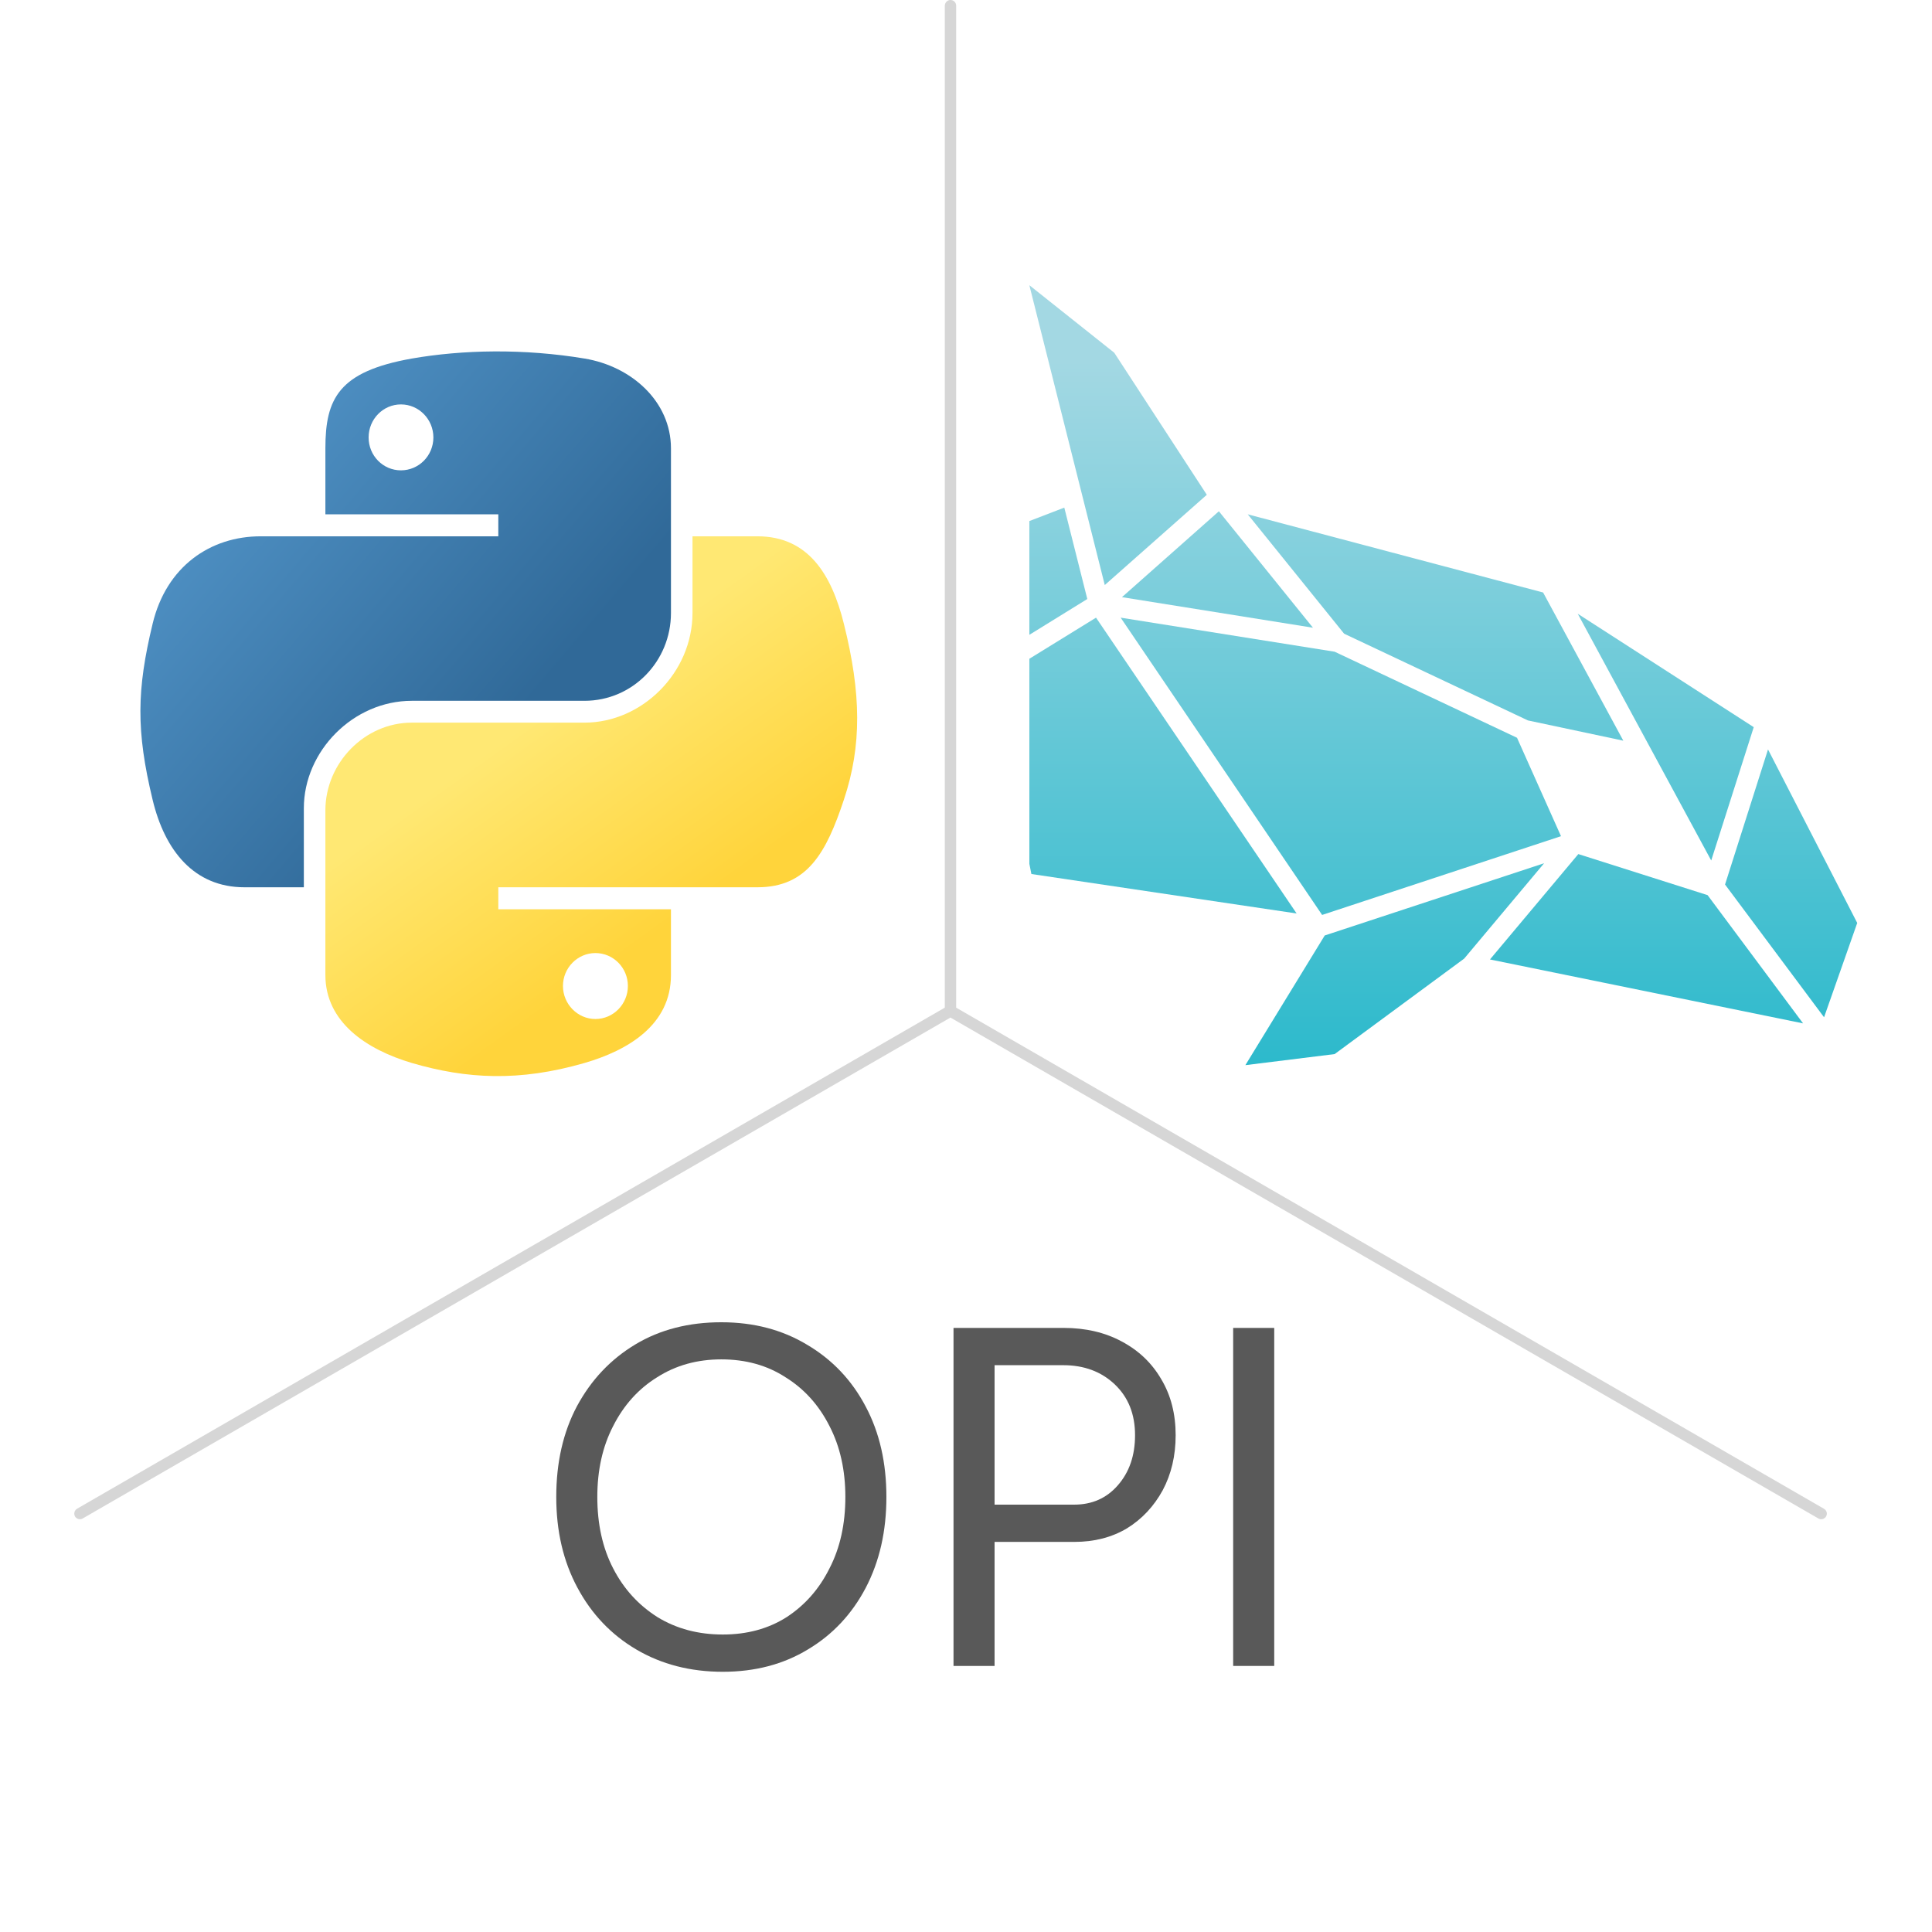 <?xml version="1.0" encoding="UTF-8" standalone="no"?>
<!-- Created with Inkscape (http://www.inkscape.org/) -->

<svg
   version="1.1"
   id="svg2"
   width="650"
   height="650"
   viewBox="0 0 650 650"
   sodipodi:docname="opi-logo-thumbnail.svg"
   inkscape:version="1.2.2 (b0a8486541, 2022-12-01)"
   xmlns:inkscape="http://www.inkscape.org/namespaces/inkscape"
   xmlns:sodipodi="http://sodipodi.sourceforge.net/DTD/sodipodi-0.dtd"
   xmlns="http://www.w3.org/2000/svg"
   xmlns:svg="http://www.w3.org/2000/svg">
  <defs
     id="defs6">
    <linearGradient
       x1="26.649"
       y1="20.604"
       x2="135.665"
       y2="114.398"
       gradientUnits="userSpaceOnUse"
       gradientTransform="matrix(0.915,0,0,0.924,11.036,69.66)"
       spreadMethod="pad"
       id="linearGradient28">
      <stop
         style="stop-opacity:1;stop-color:#5a9fd4"
         offset="0"
         id="stop24" />
      <stop
         style="stop-opacity:1;stop-color:#306998"
         offset="1"
         id="stop26" />
    </linearGradient>
    <linearGradient
       x1="150.961"
       y1="192.352"
       x2="112.031"
       y2="137.273"
       gradientUnits="userSpaceOnUse"
       gradientTransform="matrix(0.915,0,0,0.924,11.036,69.66)"
       spreadMethod="pad"
       id="linearGradient46">
      <stop
         style="stop-opacity:1;stop-color:#ffd43b"
         offset="0"
         id="stop42" />
      <stop
         style="stop-opacity:1;stop-color:#ffe873"
         offset="1"
         id="stop44" />
    </linearGradient>
    <clipPath
       clipPathUnits="userSpaceOnUse"
       id="clipPath56">
      <path
         d="M 259.801,28.406 H 488 V 293.133 H 259.801 Z"
         id="path54" />
    </clipPath>
    <clipPath
       clipPathUnits="userSpaceOnUse"
       id="clipPath66">
      <path
         d="M 0,0 H 488 V 488 H 0 Z"
         id="path64" />
    </clipPath>
    <clipPath
       clipPathUnits="userSpaceOnUse"
       id="clipPath78">
      <path
         d="M 0,0 H 488 V 488 H 0 Z"
         id="path76" />
    </clipPath>
    <linearGradient
       x1="0"
       y1="0"
       x2="1"
       y2="0"
       gradientUnits="userSpaceOnUse"
       gradientTransform="matrix(0,-270.902,270.902,0,242.515,348.497)"
       spreadMethod="pad"
       id="linearGradient100">
      <stop
         style="stop-opacity:1;stop-color:#00aec3"
         offset="0"
         id="stop92" />
      <stop
         style="stop-opacity:1;stop-color:#00aec3"
         offset="0.05"
         id="stop94" />
      <stop
         style="stop-opacity:1;stop-color:#a3d8e3"
         offset="0.95"
         id="stop96" />
      <stop
         style="stop-opacity:1;stop-color:#a3d8e3"
         offset="1"
         id="stop98" />
    </linearGradient>
    <clipPath
       clipPathUnits="userSpaceOnUse"
       id="clipPath112">
      <path
         d="M 0,0 H 488 V 488 H 0 Z"
         id="path110" />
    </clipPath>
    <linearGradient
       x1="0"
       y1="0"
       x2="1"
       y2="0"
       gradientUnits="userSpaceOnUse"
       gradientTransform="matrix(0,-270.902,270.902,0,288.914,348.497)"
       spreadMethod="pad"
       id="linearGradient134">
      <stop
         style="stop-opacity:1;stop-color:#00aec3"
         offset="0"
         id="stop126" />
      <stop
         style="stop-opacity:1;stop-color:#00aec3"
         offset="0.05"
         id="stop128" />
      <stop
         style="stop-opacity:1;stop-color:#a3d8e3"
         offset="0.95"
         id="stop130" />
      <stop
         style="stop-opacity:1;stop-color:#a3d8e3"
         offset="1"
         id="stop132" />
    </linearGradient>
    <linearGradient
       x1="0"
       y1="0"
       x2="1"
       y2="0"
       gradientUnits="userSpaceOnUse"
       gradientTransform="matrix(0,-270.902,270.902,0,352.037,348.497)"
       spreadMethod="pad"
       id="linearGradient160">
      <stop
         style="stop-opacity:1;stop-color:#00aec3"
         offset="0"
         id="stop152" />
      <stop
         style="stop-opacity:1;stop-color:#00aec3"
         offset="0.05"
         id="stop154" />
      <stop
         style="stop-opacity:1;stop-color:#a3d8e3"
         offset="0.95"
         id="stop156" />
      <stop
         style="stop-opacity:1;stop-color:#a3d8e3"
         offset="1"
         id="stop158" />
    </linearGradient>
    <linearGradient
       x1="0"
       y1="0"
       x2="1"
       y2="0"
       gradientUnits="userSpaceOnUse"
       gradientTransform="matrix(0,-270.902,270.902,0,452.066,348.497)"
       spreadMethod="pad"
       id="linearGradient182">
      <stop
         style="stop-opacity:1;stop-color:#00aec3"
         offset="0"
         id="stop174" />
      <stop
         style="stop-opacity:1;stop-color:#00aec3"
         offset="0.05"
         id="stop176" />
      <stop
         style="stop-opacity:1;stop-color:#a3d8e3"
         offset="0.95"
         id="stop178" />
      <stop
         style="stop-opacity:1;stop-color:#a3d8e3"
         offset="1"
         id="stop180" />
    </linearGradient>
    <linearGradient
       x1="0"
       y1="0"
       x2="1"
       y2="0"
       gradientUnits="userSpaceOnUse"
       gradientTransform="matrix(0,-270.902,270.902,0,282.204,348.497)"
       spreadMethod="pad"
       id="linearGradient204">
      <stop
         style="stop-opacity:1;stop-color:#00aec3"
         offset="0"
         id="stop196" />
      <stop
         style="stop-opacity:1;stop-color:#00aec3"
         offset="0.05"
         id="stop198" />
      <stop
         style="stop-opacity:1;stop-color:#a3d8e3"
         offset="0.95"
         id="stop200" />
      <stop
         style="stop-opacity:1;stop-color:#a3d8e3"
         offset="1"
         id="stop202" />
    </linearGradient>
    <linearGradient
       x1="0"
       y1="0"
       x2="1"
       y2="0"
       gradientUnits="userSpaceOnUse"
       gradientTransform="matrix(0,-270.902,270.902,0,338.415,348.497)"
       spreadMethod="pad"
       id="linearGradient226">
      <stop
         style="stop-opacity:1;stop-color:#00aec3"
         offset="0"
         id="stop218" />
      <stop
         style="stop-opacity:1;stop-color:#00aec3"
         offset="0.05"
         id="stop220" />
      <stop
         style="stop-opacity:1;stop-color:#a3d8e3"
         offset="0.95"
         id="stop222" />
      <stop
         style="stop-opacity:1;stop-color:#a3d8e3"
         offset="1"
         id="stop224" />
    </linearGradient>
    <linearGradient
       x1="0"
       y1="0"
       x2="1"
       y2="0"
       gradientUnits="userSpaceOnUse"
       gradientTransform="matrix(0,-270.902,270.902,0,415.579,348.497)"
       spreadMethod="pad"
       id="linearGradient248">
      <stop
         style="stop-opacity:1;stop-color:#00aec3"
         offset="0"
         id="stop240" />
      <stop
         style="stop-opacity:1;stop-color:#00aec3"
         offset="0.05"
         id="stop242" />
      <stop
         style="stop-opacity:1;stop-color:#a3d8e3"
         offset="0.95"
         id="stop244" />
      <stop
         style="stop-opacity:1;stop-color:#a3d8e3"
         offset="1"
         id="stop246" />
    </linearGradient>
    <linearGradient
       x1="0"
       y1="0"
       x2="1"
       y2="0"
       gradientUnits="userSpaceOnUse"
       gradientTransform="matrix(0,-270.902,270.902,0,420.423,348.497)"
       spreadMethod="pad"
       id="linearGradient270">
      <stop
         style="stop-opacity:1;stop-color:#00aec3"
         offset="0"
         id="stop262" />
      <stop
         style="stop-opacity:1;stop-color:#00aec3"
         offset="0.05"
         id="stop264" />
      <stop
         style="stop-opacity:1;stop-color:#a3d8e3"
         offset="0.95"
         id="stop266" />
      <stop
         style="stop-opacity:1;stop-color:#a3d8e3"
         offset="1"
         id="stop268" />
    </linearGradient>
    <linearGradient
       x1="0"
       y1="0"
       x2="1"
       y2="0"
       gradientUnits="userSpaceOnUse"
       gradientTransform="matrix(0,-270.902,270.902,0,307.276,348.497)"
       spreadMethod="pad"
       id="linearGradient292">
      <stop
         style="stop-opacity:1;stop-color:#00aec3"
         offset="0"
         id="stop284" />
      <stop
         style="stop-opacity:1;stop-color:#00aec3"
         offset="0.05"
         id="stop286" />
      <stop
         style="stop-opacity:1;stop-color:#a3d8e3"
         offset="0.95"
         id="stop288" />
      <stop
         style="stop-opacity:1;stop-color:#a3d8e3"
         offset="1"
         id="stop290" />
    </linearGradient>
    <linearGradient
       x1="0"
       y1="0"
       x2="1"
       y2="0"
       gradientUnits="userSpaceOnUse"
       gradientTransform="matrix(0,-270.902,270.902,0,362.303,348.497)"
       spreadMethod="pad"
       id="linearGradient314">
      <stop
         style="stop-opacity:1;stop-color:#00aec3"
         offset="0"
         id="stop306" />
      <stop
         style="stop-opacity:1;stop-color:#00aec3"
         offset="0.05"
         id="stop308" />
      <stop
         style="stop-opacity:1;stop-color:#a3d8e3"
         offset="0.95"
         id="stop310" />
      <stop
         style="stop-opacity:1;stop-color:#a3d8e3"
         offset="1"
         id="stop312" />
    </linearGradient>
  </defs>
  <sodipodi:namedview
     id="namedview4"
     pagecolor="#505050"
     bordercolor="#eeeeee"
     borderopacity="1"
     inkscape:showpageshadow="0"
     inkscape:pageopacity="0"
     inkscape:pagecheckerboard="0"
     inkscape:deskcolor="#505050"
     showgrid="false"
     inkscape:zoom="1.2230769"
     inkscape:cx="325.81761"
     inkscape:cy="325.40881"
     inkscape:window-width="1920"
     inkscape:window-height="961"
     inkscape:window-x="0"
     inkscape:window-y="32"
     inkscape:window-maximized="1"
     inkscape:current-layer="g10">
    <inkscape:page
       x="0"
       y="0"
       id="page8"
       width="650"
       height="650" />
  </sodipodi:namedview>
  <g
     id="g10"
     inkscape:groupmode="layer"
     inkscape:label="Page 1"
     transform="matrix(1.333,0,0,1.333,0,1.625e-5)">
    <g
       id="g12">
      <g
         id="g14">
        <g
           id="g16">
          <g
             id="g22">
            <path
               d="m 124.816,88.695 c -7.457,0.039 -14.586,0.7 -20.871,1.797 -18.445,3.274 -21.82,10.074 -21.82,22.668 v 16.649 h 43.645 v 5.55 h -60 c -12.672,0 -23.809,7.598 -27.258,22.114 -4.008,16.609 -4.188,26.976 0,44.347 3.082,12.895 10.504,22.121 23.183,22.121 h 14.993 v -19.949 c 0,-14.41 12.453,-27.117 27.257,-27.117 h 43.578 c 12.161,0 21.821,-9.961 21.821,-22.16 V 113.16 c 0,-11.82 -9.949,-20.719 -21.821,-22.668 -7.496,-1.25 -15.246,-1.832 -22.707,-1.797 z m -23.625,13.375 c 4.524,0 8.192,3.746 8.192,8.336 0,4.598 -3.668,8.305 -8.192,8.305 -4.515,0 -8.156,-3.707 -8.156,-8.305 0,-4.59 3.641,-8.336 8.156,-8.336 z"
               style="fill:url(#linearGradient28);stroke:none"
               id="path30" />
          </g>
        </g>
      </g>
      <g
         id="g32">
        <g
           id="g34">
          <g
             id="g40">
            <path
               d="m 174.781,135.359 v 19.356 c 0,15.031 -12.707,27.672 -27.258,27.672 h -43.578 c -11.933,0 -21.82,10.215 -21.82,22.152 v 41.555 c 0,11.832 10.289,18.773 21.82,22.195 13.817,4.035 27.082,4.77 43.578,0 10.985,-3.195 21.821,-9.594 21.821,-22.195 V 229.492 H 125.77 v -5.551 h 65.406 c 12.668,0 17.41,-8.859 21.82,-22.121 4.555,-13.668 4.375,-26.816 0,-44.347 -3.121,-12.633 -9.113,-22.114 -21.82,-22.114 z m -24.504,105.184 c 4.516,0 8.196,3.715 8.196,8.305 0,4.59 -3.68,8.343 -8.196,8.343 -4.484,0 -8.191,-3.753 -8.191,-8.343 0,-4.59 3.707,-8.305 8.191,-8.305 z"
               style="fill:url(#linearGradient46);stroke:none"
               id="path48" />
          </g>
        </g>
      </g>
    </g>
    <g
       id="g50">
      <g
         id="g52"
         clip-path="url(#clipPath56)">
        <g
           id="g58">
          <g
             id="g60">
            <g
               id="g62"
               clip-path="url(#clipPath66)">
              <g
                 id="g68">
                <g
                   id="g70">
                  <g
                     id="g72">
                    <g
                       id="g74"
                       clip-path="url(#clipPath78)">
                      <g
                         id="g80">
                        <g
                           id="g82">
                          <g
                             id="g84">
                            <g
                               id="g90">
                              <path
                                 d="m 210.609,150.453 16.938,29.695 46.879,-28.96 -5.805,-23.071 z"
                                 style="fill:url(#linearGradient100);stroke:none"
                                 id="path102" />
                            </g>
                          </g>
                        </g>
                      </g>
                    </g>
                  </g>
                </g>
                <g
                   id="g104">
                  <g
                     id="g106">
                    <g
                       id="g108"
                       clip-path="url(#clipPath112)">
                      <g
                         id="g114">
                        <g
                           id="g116">
                          <g
                             id="g118">
                            <g
                               id="g124">
                              <path
                                 d="m 250.582,171.949 9.734,48.645 66.942,9.961 -50.629,-74.664 z"
                                 style="fill:url(#linearGradient134);stroke:none"
                                 id="path136" />
                            </g>
                          </g>
                        </g>
                      </g>
                    </g>
                  </g>
                </g>
              </g>
            </g>
          </g>
        </g>
      </g>
    </g>
    <g
       id="g138">
      <path
         d="m 239.887,0 c -0.77,0 -1.391,0.629 -1.43,1.438 V 254.324 L 19.445,380.793 c -0.668,0.395 -0.883,1.281 -0.519,1.949 0.406,0.656 1.289,0.91 1.949,0.508 L 239.887,256.824 458.941,383.25 c 0.329,0.188 0.704,0.262 1.071,0.148 0.367,-0.113 0.695,-0.328 0.875,-0.656 0.406,-0.707 0.152,-1.554 -0.547,-1.949 L 241.328,254.324 V 1.438 C 241.328,0.629 240.695,0 239.887,0 Z"
         style="fill:#d6d6d6;fill-opacity:1;fill-rule:nonzero;stroke:none"
         id="path140" />
      <g
         id="g142">
        <g
           id="g144">
          <g
             id="g150">
            <path
               d="m 334.352,236.105 -20.028,32.731 22.528,-2.793 32.695,-24.098 20.176,-24.07 z"
               style="fill:url(#linearGradient160);stroke:none"
               id="path162" />
          </g>
        </g>
      </g>
      <g
         id="g164">
        <g
           id="g166">
          <g
             id="g172">
            <path
               d="m 435.387,223.246 24.992,33.504 8.371,-23.805 -22.516,-43.793 z"
               style="fill:url(#linearGradient182);stroke:none"
               id="path184" />
          </g>
        </g>
      </g>
      <g
         id="g186">
        <g
           id="g188">
          <g
             id="g194">
            <path
               d="M 259.801,71.984 278.836,147.66 304.59,124.879 281.227,89.027 Z"
               style="fill:url(#linearGradient204);stroke:none"
               id="path206" />
          </g>
        </g>
      </g>
      <g
         id="g208">
        <g
           id="g210">
          <g
             id="g216">
            <path
               d="m 333.691,230.922 60.293,-19.875 -11.101,-24.84 -46.031,-21.719 -54.008,-8.597 z"
               style="fill:url(#linearGradient226);stroke:none"
               id="path228" />
          </g>
        </g>
      </g>
      <g
         id="g230">
        <g
           id="g232">
          <g
             id="g238">
            <path
               d="m 376.055,242.16 79.027,16.133 -24.098,-32.367 -32.629,-10.364 z"
               style="fill:url(#linearGradient248);stroke:none"
               id="path250" />
          </g>
        </g>
      </g>
      <g
         id="g252">
        <g
           id="g254">
          <g
             id="g260">
            <path
               d="m 431.898,217.18 10.731,-33.653 -44.422,-28.625 z"
               style="fill:url(#linearGradient270);stroke:none"
               id="path272" />
          </g>
        </g>
      </g>
      <g
         id="g274">
        <g
           id="g276">
          <g
             id="g282">
            <path
               d="m 283.172,150.719 48.207,7.711 -23.742,-29.391 z"
               style="fill:url(#linearGradient292);stroke:none"
               id="path294" />
          </g>
        </g>
      </g>
      <g
         id="g296">
        <g
           id="g298">
          <g
             id="g304">
            <path
               d="m 339.242,159.938 46.399,21.894 24.07,5.109 -20.242,-37.398 -74.551,-19.734 z"
               style="fill:url(#linearGradient314);stroke:none"
               id="path316" />
          </g>
        </g>
      </g>
      <path
         d="m 182.43,421.945 c -8.196,0 -15.473,-1.883 -21.825,-5.625 -6.32,-3.715 -11.285,-8.925 -14.851,-15.578 -3.594,-6.687 -5.359,-14.297 -5.359,-22.93 0,-8.671 1.73,-16.308 5.218,-22.886 3.602,-6.688 8.524,-11.867 14.77,-15.621 6.242,-3.743 13.484,-5.578 21.679,-5.578 8.192,0 15.426,1.91 21.668,5.691 6.36,3.754 11.29,8.965 14.778,15.613 3.492,6.574 5.211,14.184 5.211,22.781 0,8.633 -1.719,16.243 -5.211,22.93 -3.488,6.653 -8.379,11.863 -14.625,15.578 -6.172,3.742 -13.336,5.625 -21.453,5.625 z m 0,-9.406 c 6.093,0 11.465,-1.441 16.093,-4.375 4.625,-3.019 8.227,-7.09 10.832,-12.312 2.684,-5.184 4.008,-11.204 4.008,-18.04 0,-6.726 -1.324,-12.707 -4.008,-17.89 -2.679,-5.297 -6.394,-9.406 -11.097,-12.313 -4.629,-3.007 -10.028,-4.515 -16.196,-4.515 -6.105,0 -11.503,1.508 -16.207,4.515 -4.703,2.907 -8.41,7.016 -11.097,12.313 -2.684,5.183 -4,11.164 -4,17.89 0,6.836 1.316,12.856 4,18.04 2.687,5.222 6.433,9.293 11.211,12.312 4.816,2.934 10.289,4.375 16.461,4.375 z"
         style="fill:#595959;fill-opacity:1;fill-rule:nonzero;stroke:none"
         id="path318" />
      <path
         d="m 240.66,420.469 v -85.313 h 27.813 c 5.511,0 10.402,1.137 14.625,3.414 4.3,2.278 7.609,5.438 9.988,9.52 2.43,4.043 3.641,8.785 3.641,14.144 0,5.184 -1.098,9.813 -3.262,13.883 -2.211,4.047 -5.223,7.281 -9.039,9.633 -3.828,2.277 -8.231,3.414 -13.274,3.414 h -20.129 v 31.305 z m 10.363,-40.711 h 20.129 c 4.45,0 8.129,-1.617 10.95,-4.844 2.945,-3.348 4.375,-7.57 4.375,-12.68 0,-5.293 -1.684,-9.554 -5.11,-12.82 -3.414,-3.234 -7.75,-4.852 -13.035,-4.852 h -17.309 z"
         style="fill:#595959;fill-opacity:1;fill-rule:nonzero;stroke:none"
         id="path320" />
      <path
         d="m 311.242,335.156 h 10.363 v 85.312 h -10.363 z"
         style="fill:#595959;fill-opacity:1;fill-rule:nonzero;stroke:none"
         id="path322" />
    </g>
  </g>
</svg>
